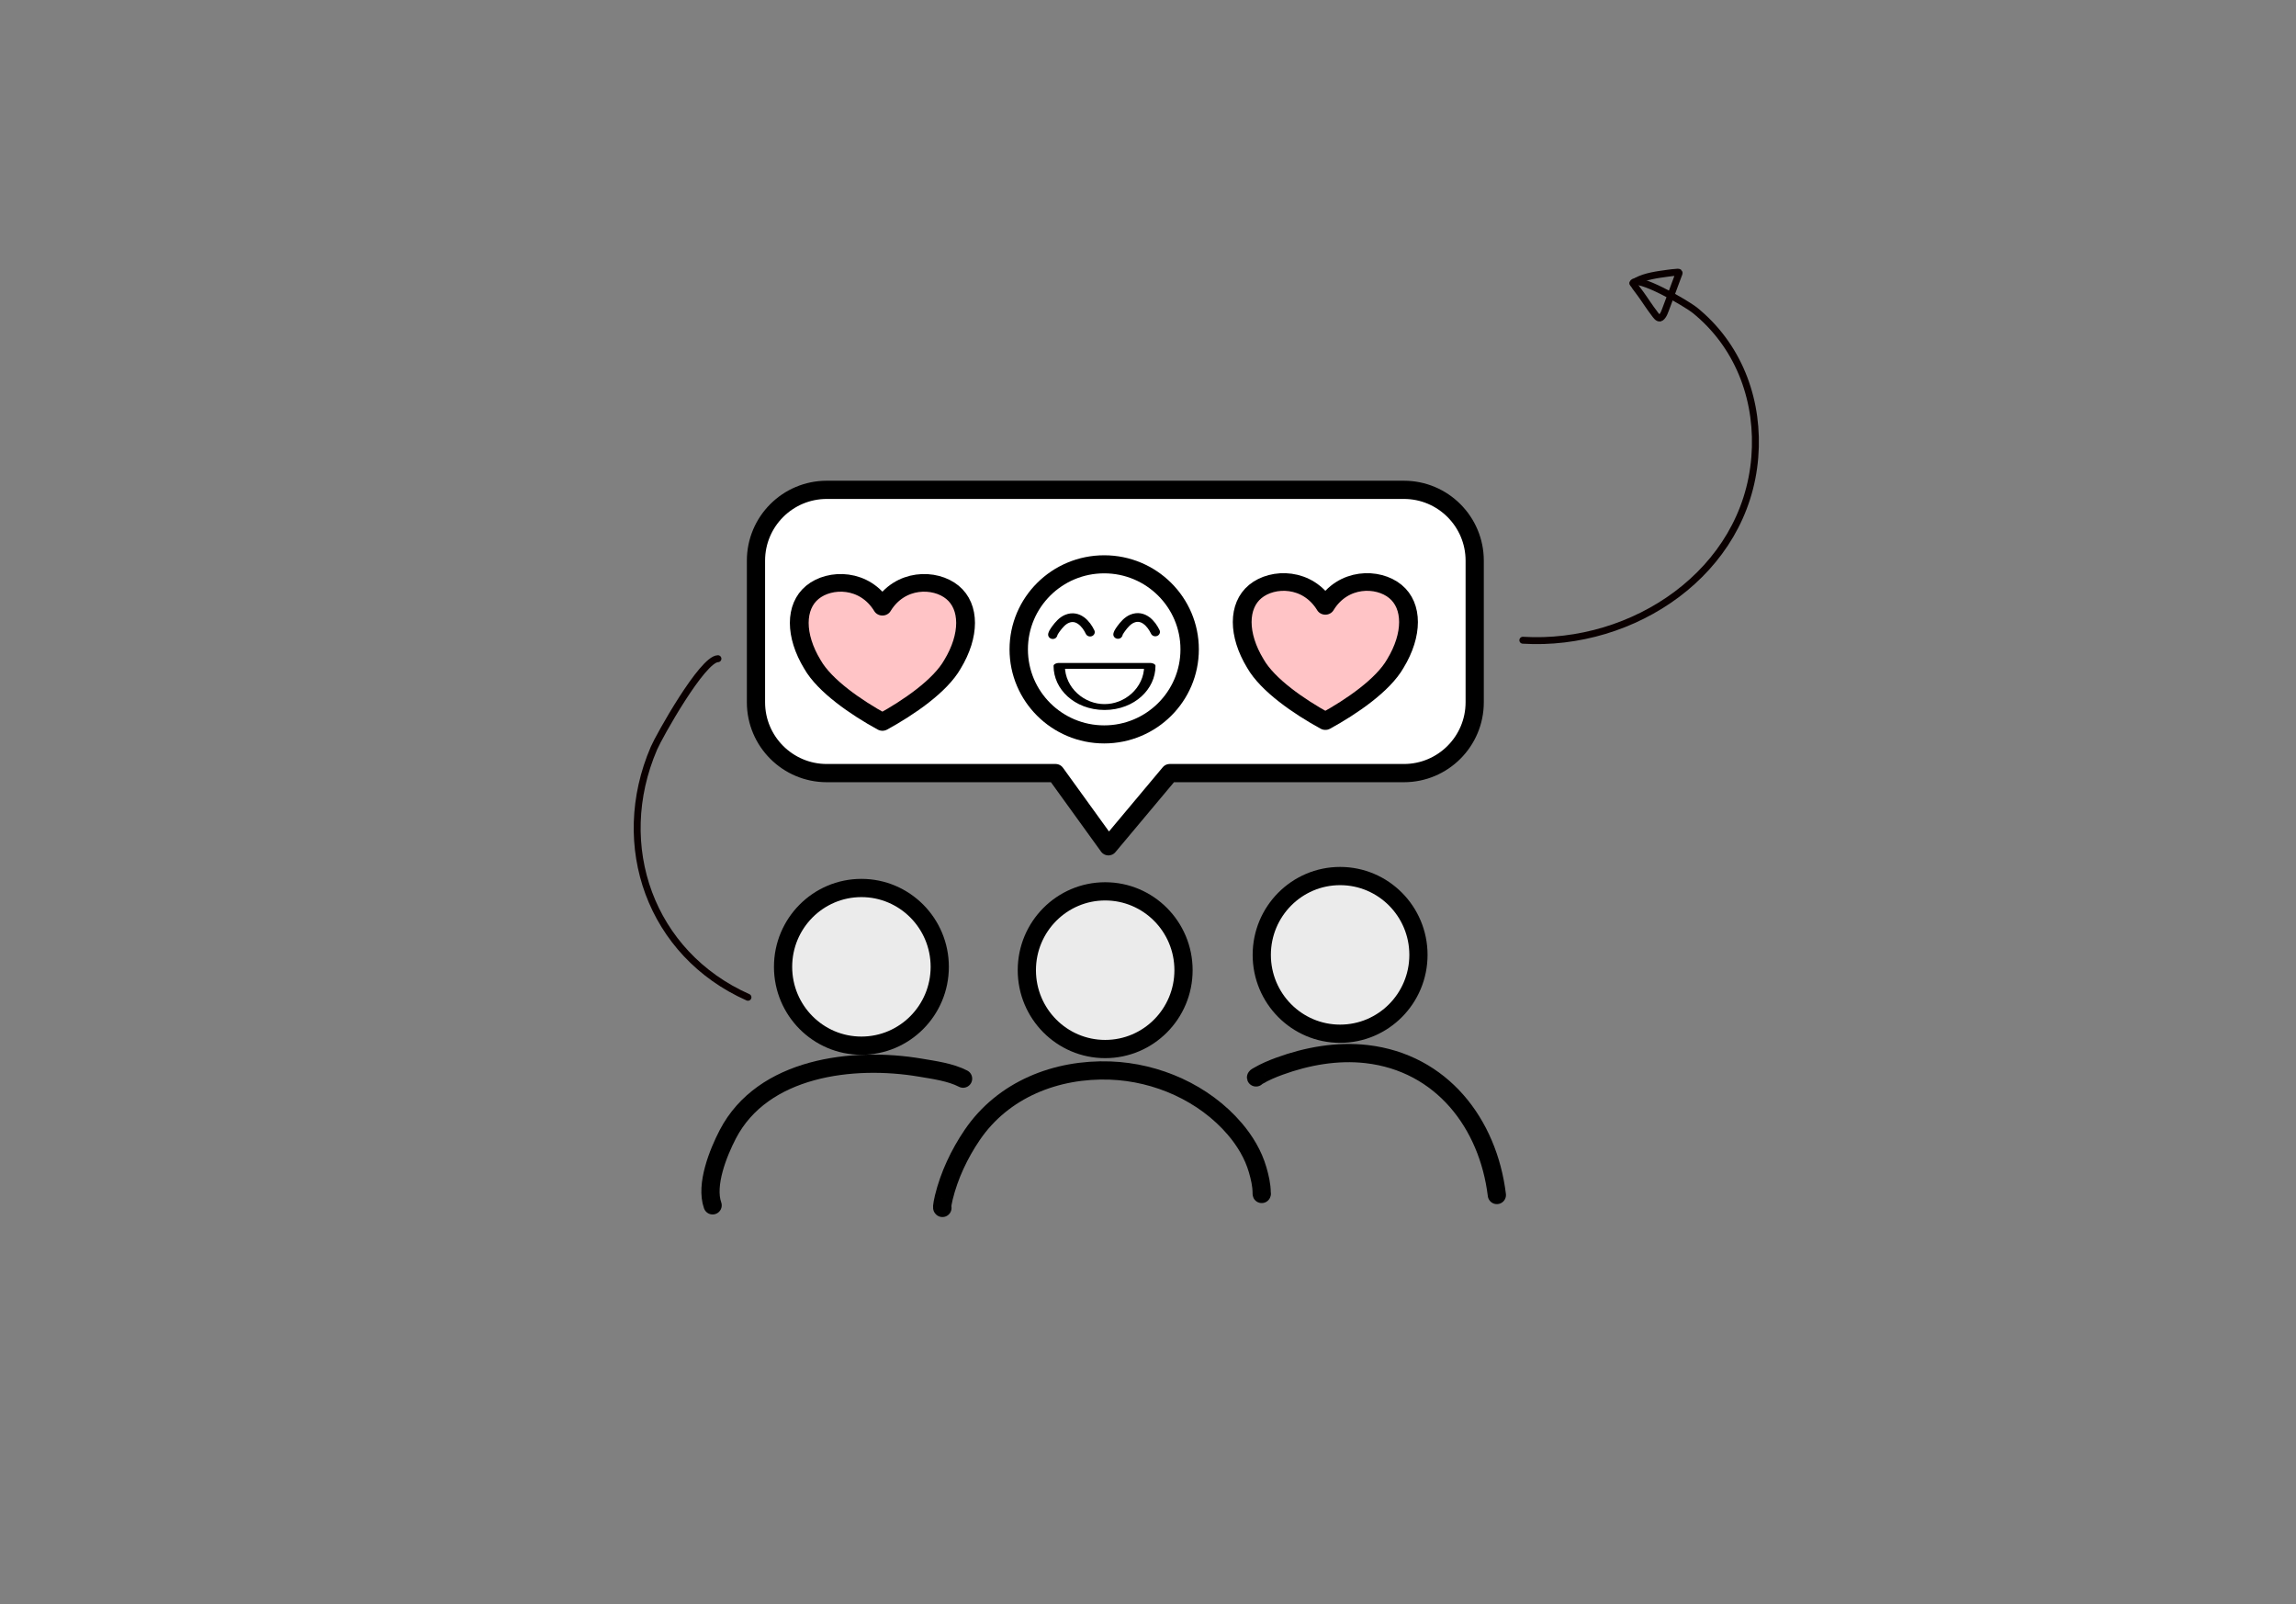 <svg xmlns="http://www.w3.org/2000/svg" xmlns:xlink="http://www.w3.org/1999/xlink" xmlns:serif="http://www.serif.com/" width="100%" height="100%" viewBox="0 0 2388 1668" xml:space="preserve" style="fill-rule:evenodd;clip-rule:evenodd;stroke-linecap:round;stroke-linejoin:round;stroke-miterlimit:1.5;"><rect x="0" y="0" width="2388" height="1668" fill="#808080" stroke="none"/> <g transform="matrix(0.868,0,0,0.868,133.168,123.933)"> <g transform="matrix(0.665,0,0,0.665,460.135,223.308)"> <g id="Layer1"> <path d="M361.399,1620.72C348.246,1583.58 371.568,1525.76 388.804,1492.63C451.766,1371.62 614.263,1352.12 735.69,1372.67C760.425,1376.86 790.024,1380.78 812.7,1392.5" style="fill:none;stroke:black;stroke-width:32.83px;"></path> <path d="M775.478,1625.38C773.553,1625.43 777.697,1607.72 777.955,1606.66C787.739,1566.55 805.991,1528.02 829.136,1493.95C884.847,1411.94 980.643,1374.38 1077.83,1377.89C1162.05,1380.93 1246.96,1418.37 1302.28,1483.07C1320.54,1504.42 1335.57,1529.37 1343.41,1556.47C1347.4,1570.24 1350.63,1583.91 1350.74,1598.28C1350.75,1598.57 1350.66,1601.18 1350.95,1599.86" style="fill:none;stroke:black;stroke-width:32.83px;"></path> <path d="M1340.55,1390.28C1340.35,1389.58 1343.85,1387.81 1344.21,1387.6C1356.33,1380.42 1369.58,1374.86 1382.79,1370.03C1432.56,1351.85 1486.93,1342.17 1539.77,1348.25C1675.03,1363.83 1758.76,1473.06 1774.5,1602.09" style="fill:none;stroke:black;stroke-width:32.83px;"></path> <g transform="matrix(1,0,0,1,-27.403,-11.418)"> <ellipse cx="656.902" cy="1202.5" rx="141.159" ry="142.021" style="fill:rgb(235,235,235);stroke:black;stroke-width:32.83px;"></ellipse> </g> <g transform="matrix(1,0,0,1,411.834,-5.376)"> <ellipse cx="656.902" cy="1202.5" rx="141.159" ry="142.021" style="fill:rgb(235,235,235);stroke:black;stroke-width:32.83px;"></ellipse> </g> <g transform="matrix(1,0,0,1,835.146,-32.944)"> <ellipse cx="656.902" cy="1202.5" rx="141.159" ry="142.021" style="fill:rgb(235,235,235);stroke:black;stroke-width:32.83px;"></ellipse> </g> </g> <g transform="matrix(1,0,0,1,5.297,-41.266)"> <g id="Layer2"> <path d="M1729.26,500.676C1729.26,430.272 1672.1,373.112 1601.7,373.112L561.788,373.112C491.383,373.112 434.224,430.272 434.224,500.676L434.224,755.804C434.224,826.209 491.383,883.368 561.788,883.368L974.096,883.368L1069.32,1015.2L1179.77,883.368L1601.7,883.368C1672.1,883.368 1729.26,826.209 1729.26,755.804L1729.26,500.676Z" style="fill:white;stroke:black;stroke-width:32.83px;"></path> </g> </g> <g id="Layer3"> <g transform="matrix(1.103,0,0,1.035,-95.723,-43.168)"> <path d="M691.823,565.763C720.421,515.628 777.618,515.628 806.217,540.696C834.816,565.763 834.816,615.899 806.217,666.035C786.197,703.636 734.72,741.238 691.823,766.306C648.925,741.238 597.448,703.636 577.429,666.035C548.83,615.899 548.83,565.763 577.429,540.696C606.027,515.628 663.224,515.628 691.823,565.763Z" style="fill:rgb(255,196,198);stroke:black;stroke-width:30.69px;"></path> </g> <g transform="matrix(1.103,0,0,1.035,702.391,-44.723)"> <path d="M691.823,565.763C720.421,515.628 777.618,515.628 806.217,540.696C834.816,565.763 834.816,615.899 806.217,666.035C786.197,703.636 734.72,741.238 691.823,766.306C648.925,741.238 597.448,703.636 577.429,666.035C548.83,615.899 548.83,565.763 577.429,540.696C606.027,515.628 663.224,515.628 691.823,565.763Z" style="fill:rgb(255,196,198);stroke:black;stroke-width:30.69px;"></path> </g> </g> <g transform="matrix(1.019,0,0,1.001,-31.015,-24.387)"> <g id="Layer4"> <ellipse cx="1077.51" cy="642.94" rx="151.12" ry="153.039" style="fill:white;stroke:black;stroke-width:32.51px;"></ellipse> </g> </g> <g id="Layer5"> <g transform="matrix(0.929,0,0,0.871,72.116,81.125)"> <path d="M971.168,587.263C970.886,587.738 972.083,584.07 972.373,583.517C973.844,580.704 975.488,578.006 977.295,575.396C982.848,567.375 989.588,558.691 998.746,554.65C1019.9,545.315 1035.97,564.982 1043.55,582.101" style="fill:none;stroke:black;stroke-width:18.06px;"></path> <g transform="matrix(1,0,0,1,126.445,-0.4)"> <path d="M971.168,587.263C970.886,587.738 972.083,584.07 972.373,583.517C973.844,580.704 975.488,578.006 977.295,575.396C982.848,567.375 989.588,558.691 998.746,554.65C1019.9,545.315 1035.97,564.982 1043.55,582.101" style="fill:none;stroke:black;stroke-width:18.06px;"></path> </g> </g> <g transform="matrix(-0,-1,1.927,-0,-261.596,1733.7)"> <path d="M1084.72,647.399C1043.81,647.399 1010.6,666.379 1010.6,689.756C1010.6,713.134 1043.81,732.114 1084.72,732.114L1084.72,647.399Z" style="fill:white;stroke:black;stroke-width:10.59px;"></path> </g> </g> </g> <g id="Layer6"> <path d="M706.85,646.282C688.159,646.48 636.31,739.23 630.226,753.337C579.771,870.318 626.459,1000.14 742.821,1051.86" style="fill:none;stroke:rgb(10,0,0);stroke-width:8.29px;"></path> <path d="M1803.09,196.439C1807.26,186.252 1866.83,220.096 1878.16,229.452C1879.34,230.421 1880.51,231.397 1881.66,232.388C1932.01,275.531 1954.51,339.663 1949.26,404.938C1938.22,542.498 1803.88,632.201 1671.3,624.141" style="fill:none;stroke:rgb(10,0,0);stroke-width:8.29px;"></path> <path d="M1803.98,196.296C1803.27,195.742 1803.81,197.251 1803.88,197.38C1804.56,198.558 1805.29,199.691 1806.1,200.786C1808.15,203.566 1810.26,206.305 1812.29,209.099C1817.93,216.842 1822.99,225.025 1828.86,232.596C1830.31,234.461 1833.6,239.886 1836.55,237.79C1840.12,235.244 1841.78,229.216 1843.31,225.362C1847.08,215.836 1850.34,206.095 1854.04,196.534C1855.31,193.24 1856.61,189.927 1857.76,186.59C1857.93,186.125 1858.98,184.039 1858.41,183.601C1857.62,183.001 1855.72,183.403 1854.84,183.453C1851.57,183.638 1848.3,184.049 1845.06,184.499C1832.71,186.214 1818.53,187.914 1807.36,193.896" style="fill:none;stroke:rgb(10,0,0);stroke-width:8.29px;"></path> </g> </g> </svg>